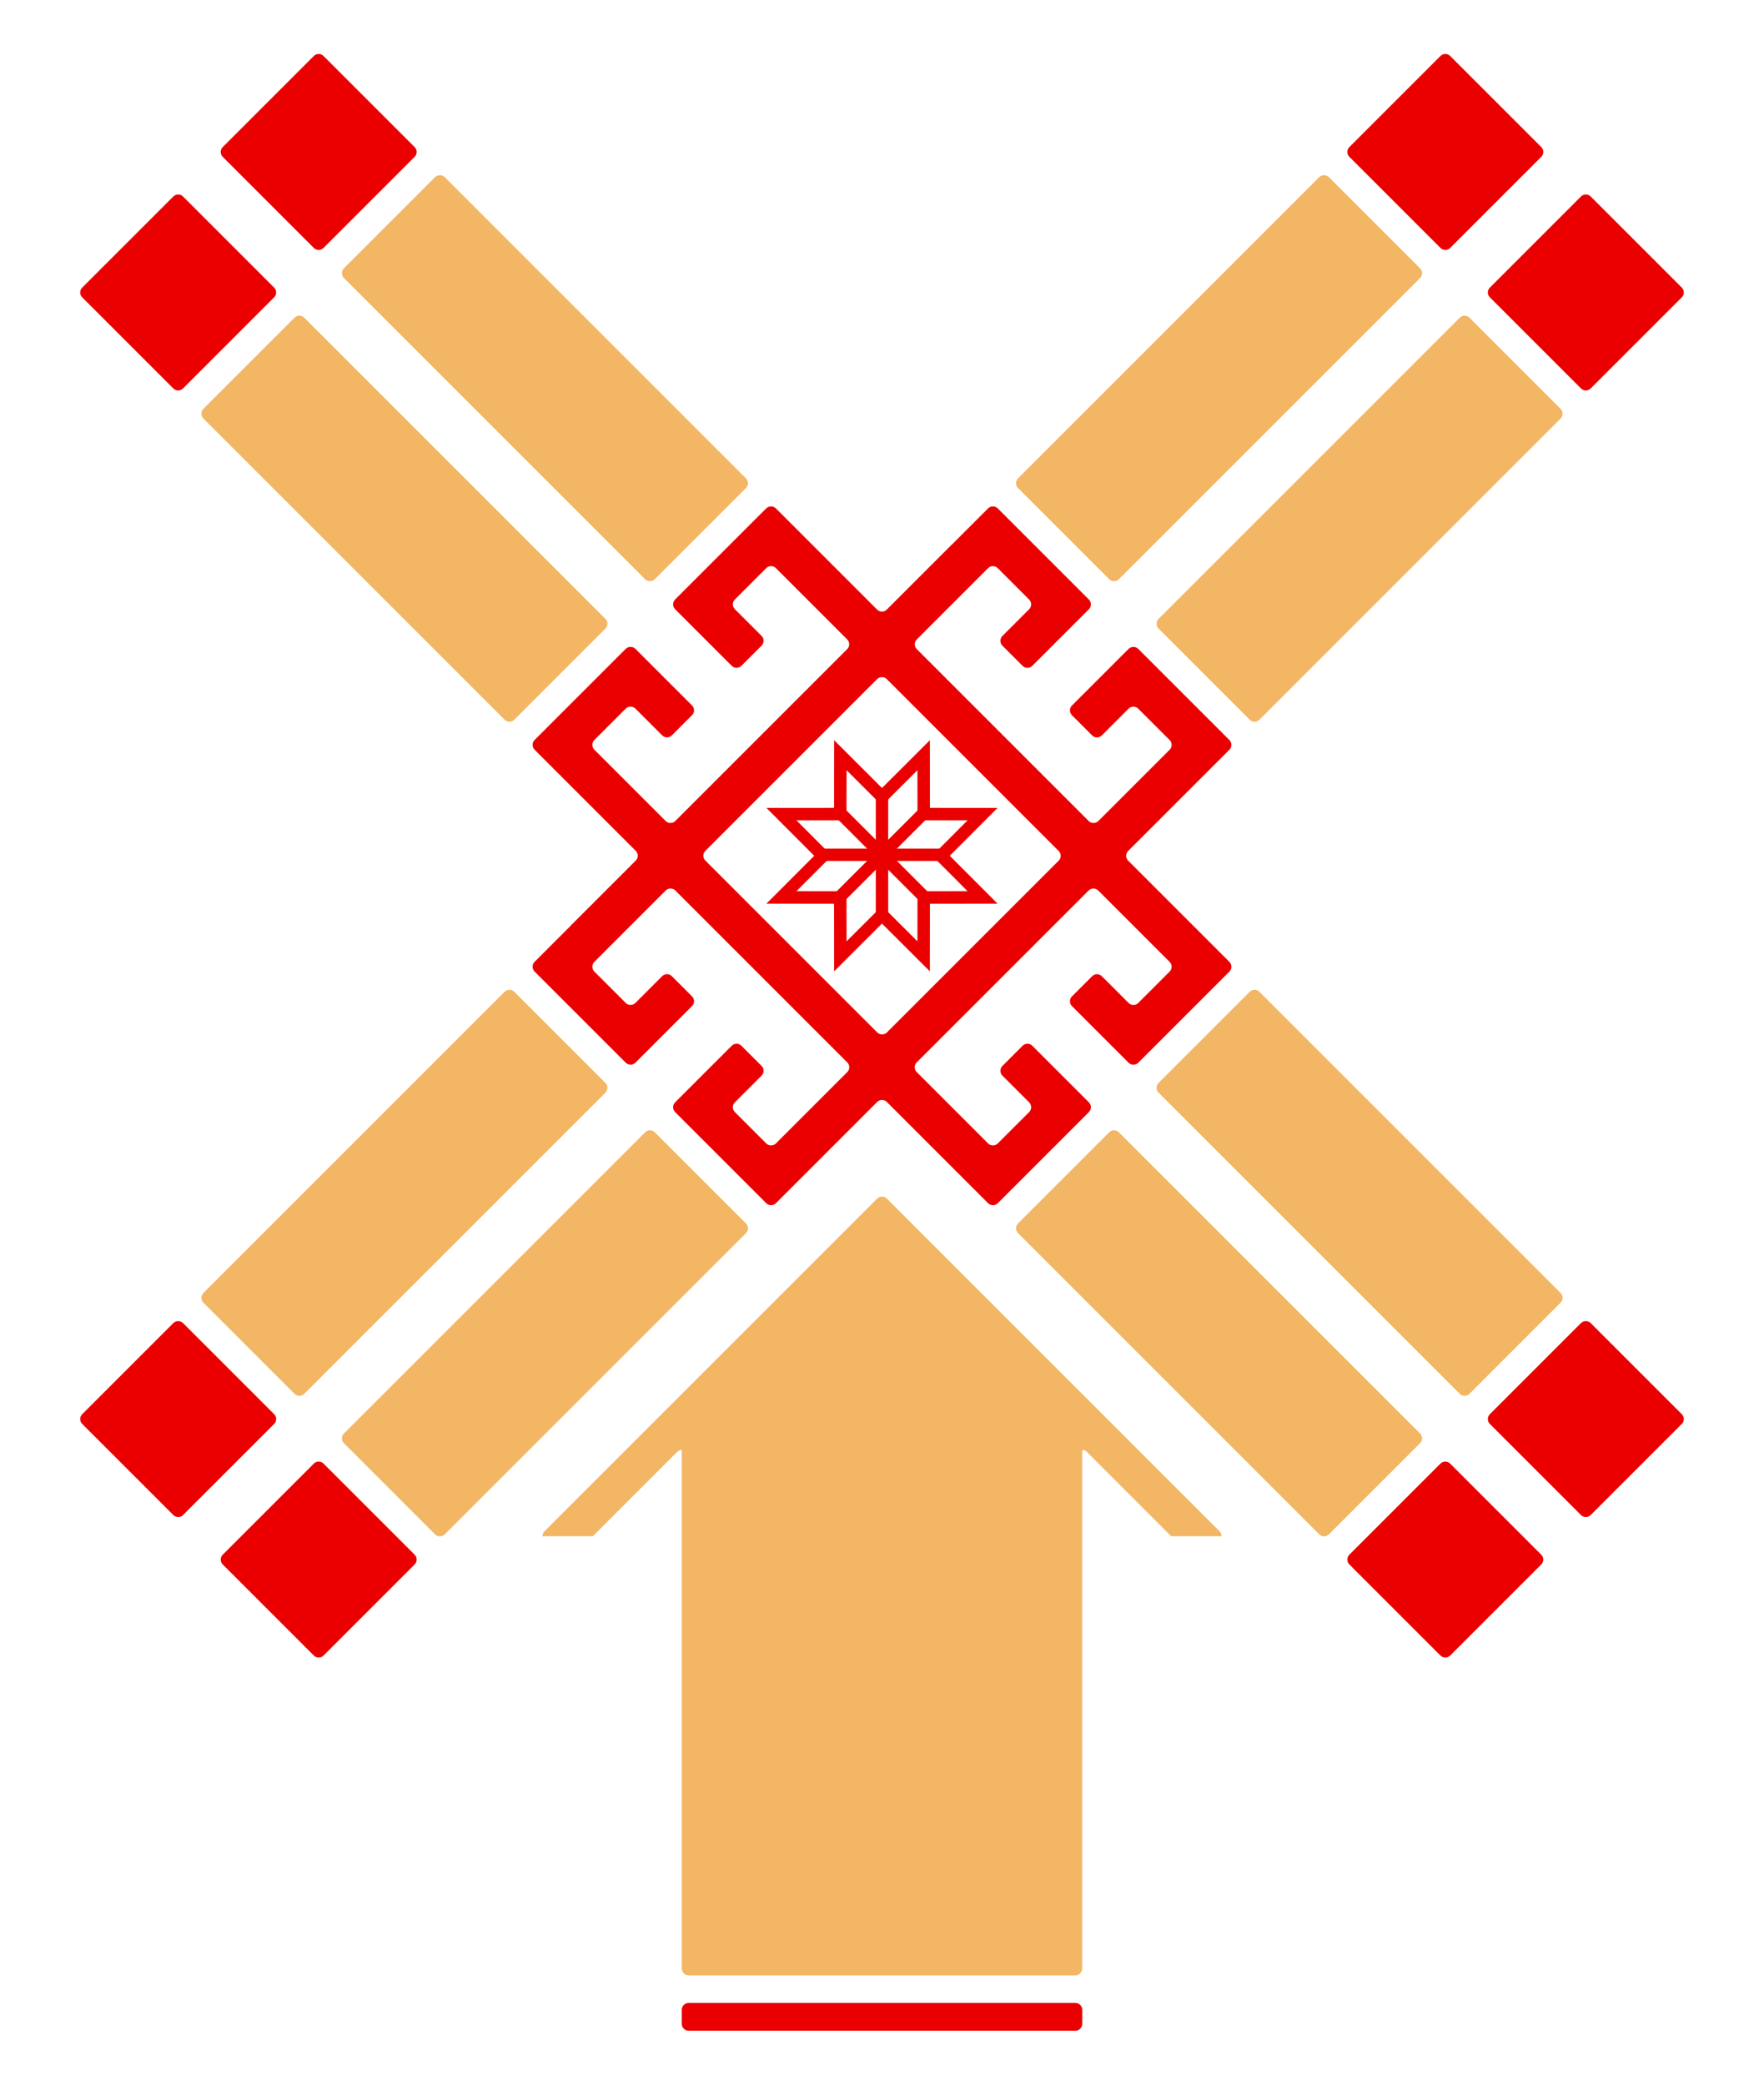 <?xml version="1.0" encoding="UTF-8"?> <svg xmlns="http://www.w3.org/2000/svg" xmlns:xlink="http://www.w3.org/1999/xlink" xml:space="preserve" width="110mm" height="130mm" style="shape-rendering:geometricPrecision; text-rendering:geometricPrecision; image-rendering:optimizeQuality; fill-rule:evenodd; clip-rule:evenodd" viewBox="0 0 110 130"> <defs> <style type="text/css"> .fil0 {fill:#F2B664} .fil1 {fill:#EB0001} </style> </defs> <g id="Слой_x0020_1">  <g id="_82536360"> <path id="_235661824" class="fil0" d="M76.167 95.8c0.003,-0.114 -0.038,-0.228 -0.124,-0.314l-20.741 -20.741c-0.166,-0.166 -0.437,-0.166 -0.603,0l-20.746 20.746c-0.085,0.085 -0.126,0.198 -0.124,0.31l3.135 0 5.262 -5.263c0.08,-0.08 0.183,-0.121 0.288,-0.124l0 32.342c0,0.234 0.192,0.426 0.426,0.426l24.119 0c0.234,0 0.426,-0.192 0.426,-0.426l0 -32.342c0.105,0.003 0.21,0.044 0.29,0.124l5.262 5.263 3.128 0z"></path> <path id="_235661896" class="fil1" d="M47.782 31.701l-4.424 4.424 -1.261 1.261c-0.163,0.166 -0.164,0.436 0,0.603l1.562 1.562 1.97 1.97c0.166,0.166 0.437,0.166 0.603,0l1.261 -1.261c0.166,-0.166 0.166,-0.437 0,-0.603l-1.681 -1.68c-0.154,-0.167 -0.15,-0.429 0.011,-0.591l1.958 -1.958c0.166,-0.166 0.437,-0.166 0.603,0l3.217 3.217 1.23 1.23c0.165,0.165 0.165,0.438 0,0.603l-10.719 10.719c-0.165,0.165 -0.437,0.166 -0.603,0l-1.23 -1.23 -3.217 -3.217c-0.166,-0.166 -0.166,-0.437 0,-0.603l1.958 -1.958c0.162,-0.162 0.424,-0.166 0.591,-0.011l1.68 1.68c0.166,0.166 0.437,0.166 0.603,0l1.261 -1.261c0.166,-0.166 0.166,-0.437 0,-0.603l-1.97 -1.97 -1.562 -1.562c-0.167,-0.164 -0.437,-0.163 -0.603,0l-1.261 1.261 -4.424 4.424c-0.166,0.166 -0.166,0.437 0,0.603l5.081 5.081 1.23 1.23c0.166,0.166 0.165,0.438 0,0.603l-4.041 4.041 0.003 0.004 -2.273 2.273c-0.166,0.166 -0.166,0.437 0,0.603l4.424 4.424 1.261 1.261c0.166,0.163 0.436,0.164 0.603,0l1.562 -1.562 1.97 -1.97c0.166,-0.166 0.166,-0.437 0,-0.603l-1.261 -1.261c-0.166,-0.166 -0.437,-0.166 -0.603,0l-1.68 1.681c-0.167,0.154 -0.429,0.15 -0.591,-0.011l-1.958 -1.958c-0.166,-0.166 -0.166,-0.437 0,-0.603l3.222 -3.222 1.23 -1.23c0.155,-0.155 0.405,-0.164 0.572,-0.028l10.778 10.778c0.136,0.166 0.127,0.416 -0.028,0.572l-1.23 1.23 -3.222 3.222c-0.166,0.166 -0.437,0.166 -0.603,0l-1.958 -1.958c-0.162,-0.162 -0.166,-0.424 -0.011,-0.591l1.681 -1.68c0.166,-0.166 0.166,-0.437 0,-0.603l-1.261 -1.261c-0.166,-0.166 -0.437,-0.166 -0.603,0l-1.97 1.97 -1.562 1.562c-0.164,0.167 -0.163,0.437 0,0.603l1.261 1.261 4.424 4.424c0.166,0.166 0.437,0.166 0.603,0l6.322 -6.322c0.166,-0.157 0.432,-0.156 0.595,0.008l1.23 1.23 5.084 5.084c0.166,0.166 0.437,0.166 0.603,0l4.424 -4.424 1.261 -1.261c0.163,-0.166 0.164,-0.436 0,-0.603l-1.562 -1.562 -1.97 -1.97c-0.166,-0.166 -0.437,-0.166 -0.603,0l-1.261 1.261c-0.166,0.166 -0.166,0.437 0,0.603l1.68 1.68c0.154,0.167 0.151,0.429 -0.011,0.591l-1.958 1.958c-0.166,0.166 -0.437,0.166 -0.603,0l-3.221 -3.221 -1.23 -1.23c-0.163,-0.163 -0.165,-0.429 -0.008,-0.595l10.734 -10.734c0.166,-0.157 0.433,-0.155 0.595,0.008l1.23 1.23 3.221 3.221c0.166,0.166 0.166,0.437 0,0.603l-1.958 1.958c-0.162,0.162 -0.424,0.166 -0.591,0.011l-1.68 -1.68c-0.166,-0.166 -0.437,-0.166 -0.603,0l-1.261 1.261c-0.166,0.166 -0.166,0.437 0,0.603l1.97 1.97 1.562 1.562c0.167,0.164 0.437,0.163 0.603,0l1.261 -1.261 4.424 -4.424c0.166,-0.166 0.166,-0.437 0,-0.603l-5.084 -5.084 -1.23 -1.23c-0.163,-0.163 -0.165,-0.429 -0.008,-0.595l6.322 -6.322c0.166,-0.166 0.166,-0.437 0,-0.603l-4.424 -4.424 -1.261 -1.261c-0.166,-0.163 -0.436,-0.164 -0.603,0l-1.562 1.562 -1.97 1.97c-0.166,0.166 -0.166,0.437 0,0.603l1.261 1.261c0.166,0.166 0.437,0.166 0.603,0l1.68 -1.68c0.167,-0.154 0.429,-0.151 0.591,0.011l1.958 1.958c0.166,0.166 0.166,0.437 0,0.603l-3.216 3.216 -1.23 1.23c-0.166,0.166 -0.438,0.165 -0.603,0l-10.719 -10.719c-0.165,-0.165 -0.165,-0.438 0,-0.603l1.23 -1.23 3.216 -3.216c0.166,-0.166 0.437,-0.166 0.603,0l1.958 1.958c0.162,0.162 0.166,0.424 0.011,0.591l-1.68 1.68c-0.166,0.166 -0.166,0.437 0,0.603l1.261 1.261c0.166,0.166 0.437,0.166 0.603,0l1.97 -1.97 1.562 -1.562c0.164,-0.167 0.163,-0.437 0,-0.603l-1.261 -1.261 -4.424 -4.424c-0.166,-0.166 -0.437,-0.166 -0.603,0l-2.273 2.273 -0.003 -0.003 -4.041 4.041c-0.165,0.165 -0.437,0.166 -0.603,0l-1.23 -1.23 -5.081 -5.081c-0.166,-0.166 -0.437,-0.166 -0.603,0zm6.914 10.648c0.166,-0.166 0.438,-0.165 0.603,0l10.719 10.719c0.165,0.165 0.165,0.438 0,0.603l-10.712 10.712c-0.165,0.165 -0.437,0.166 -0.603,0l-10.719 -10.719c-0.166,-0.166 -0.166,-0.437 0,-0.603l10.712 -10.712z"></path> <g> <path id="_235661752" class="fil1" d="M52.79 48.03l2.21 2.206 2.21 -2.206 0.003 3.123 3.123 0.003 -2.206 2.21 2.206 2.21 -3.123 0.003 -0.003 3.123 -2.21 -2.206 -2.21 2.206 -0.003 -3.123 -3.123 -0.003 2.206 -2.21 -2.206 -2.21 3.123 -0.003 0.003 -3.123zm-0.775 -1.87l2.985 2.98 2.985 -2.98 0.004 4.218 4.217 0.004 -2.98 2.985 2.98 2.985 -4.218 0.004 -0.004 4.217 -2.985 -2.979 -2.985 2.98 -0.004 -4.218 -4.217 -0.004 2.98 -2.985 -2.98 -2.985 4.218 -0.004 0.004 -4.217z"></path> <rect id="_235659192" class="fil1" x="51.244" y="52.917" width="7.513" height="0.774"></rect> <rect id="_235659336" class="fil1" transform="matrix(2.68456E-014 -1.014 1.014 2.68456E-014 54.613 57.06)" width="7.412" height="0.763"></rect> <rect id="_235659360" class="fil1" transform="matrix(0.717 -0.717 0.717 0.717 52.07 55.686)" width="7.412" height="0.763"></rect> <rect id="_235659432" class="fil1" transform="matrix(-0.717 -0.717 0.717 -0.717 57.383 56.233)" width="7.412" height="0.763"></rect> </g> <path id="_235018472" class="fil1" d="M13.886 9.175l5.685 -5.685c0.166,-0.166 0.437,-0.166 0.603,0l5.685 5.685c0.166,0.166 0.166,0.437 0,0.603l-5.685 5.685c-0.166,0.166 -0.437,0.166 -0.603,0l-5.685 -5.685c-0.166,-0.166 -0.166,-0.437 0,-0.603z"></path> <path id="_235018448" class="fil0" d="M21.446 16.734l5.685 -5.685c0.166,-0.166 0.437,-0.166 0.603,0l18.783 18.783c0.166,0.166 0.166,0.437 0,0.603l-5.685 5.685c-0.166,0.166 -0.437,0.166 -0.603,0l-18.783 -18.783c-0.166,-0.166 -0.166,-0.437 0,-0.603z"></path> <path id="_235018568" class="fil1" d="M5.124 17.937l5.685 -5.685c0.166,-0.166 0.437,-0.166 0.603,0l5.685 5.685c0.166,0.166 0.166,0.437 0,0.603l-5.685 5.685c-0.166,0.166 -0.437,0.166 -0.603,0l-5.685 -5.685c-0.166,-0.166 -0.166,-0.437 0,-0.603z"></path> <path id="_235018760" class="fil0" d="M12.684 25.496l5.685 -5.685c0.166,-0.166 0.437,-0.166 0.603,0l18.783 18.783c0.166,0.166 0.166,0.437 0,0.603l-5.685 5.685c-0.166,0.166 -0.437,0.166 -0.603,0l-18.783 -18.783c-0.166,-0.166 -0.166,-0.437 0,-0.603z"></path> <path id="_235018640" class="fil1" d="M99.191 94.479l5.685 -5.685c0.166,-0.166 0.166,-0.437 0,-0.603l-5.685 -5.685c-0.166,-0.166 -0.437,-0.166 -0.603,0l-5.685 5.685c-0.166,0.166 -0.166,0.437 0,0.603l5.685 5.685c0.166,0.166 0.437,0.166 0.603,0z"></path> <path id="_234945488" class="fil0" d="M91.631 86.919l5.685 -5.685c0.166,-0.166 0.166,-0.437 0,-0.603l-18.783 -18.783c-0.166,-0.166 -0.437,-0.166 -0.603,0l-5.685 5.685c-0.166,0.166 -0.166,0.437 0,0.603l18.783 18.783c0.166,0.166 0.437,0.166 0.603,0z"></path> <path id="_234945464" class="fil1" d="M90.429 103.241l5.685 -5.685c0.166,-0.166 0.166,-0.437 0,-0.603l-5.685 -5.685c-0.166,-0.166 -0.437,-0.166 -0.603,0l-5.685 5.685c-0.166,0.166 -0.166,0.437 0,0.603l5.685 5.685c0.166,0.166 0.437,0.166 0.603,0z"></path> <path id="_234945584" class="fil0" d="M82.869 95.681l5.685 -5.685c0.166,-0.166 0.166,-0.437 0,-0.603l-18.783 -18.783c-0.166,-0.166 -0.437,-0.166 -0.603,0l-5.685 5.685c-0.166,0.166 -0.166,0.437 0,0.603l18.783 18.783c0.166,0.166 0.437,0.166 0.603,0z"></path> <path id="_234945344" class="fil1" d="M99.191 12.252l5.685 5.685c0.166,0.166 0.166,0.437 0,0.603l-5.685 5.685c-0.166,0.166 -0.437,0.166 -0.603,0l-5.685 -5.685c-0.166,-0.166 -0.166,-0.437 0,-0.603l5.685 -5.685c0.166,-0.166 0.437,-0.166 0.603,0z"></path> <path id="_82536552" class="fil0" d="M91.631 19.811l5.685 5.685c0.166,0.166 0.166,0.437 0,0.603l-18.783 18.783c-0.166,0.166 -0.437,0.166 -0.603,0l-5.685 -5.685c-0.166,-0.166 -0.166,-0.437 0,-0.603l18.783 -18.783c0.166,-0.166 0.437,-0.166 0.603,0z"></path> <path id="_235072800" class="fil1" d="M90.429 3.49l5.685 5.685c0.166,0.166 0.166,0.437 0,0.603l-5.685 5.685c-0.166,0.166 -0.437,0.166 -0.603,0l-5.685 -5.685c-0.166,-0.166 -0.166,-0.437 0,-0.603l5.685 -5.685c0.166,-0.166 0.437,-0.166 0.603,0z"></path> <path id="_235072752" class="fil0" d="M82.869 11.049l5.685 5.685c0.166,0.166 0.166,0.437 0,0.603l-18.783 18.783c-0.166,0.166 -0.437,0.166 -0.603,0l-5.685 -5.685c-0.166,-0.166 -0.166,-0.437 0,-0.603l18.783 -18.783c0.166,-0.166 0.437,-0.166 0.603,0z"></path> <path id="_235072728" class="fil1" d="M13.886 97.556l5.685 5.685c0.166,0.166 0.437,0.166 0.603,0l5.685 -5.685c0.166,-0.166 0.166,-0.437 0,-0.603l-5.685 -5.685c-0.166,-0.166 -0.437,-0.166 -0.603,0l-5.685 5.685c-0.166,0.166 -0.166,0.437 0,0.603z"></path> <path id="_235073064" class="fil0" d="M21.446 89.996l5.685 5.685c0.166,0.166 0.437,0.166 0.603,0l18.783 -18.783c0.166,-0.166 0.166,-0.437 0,-0.603l-5.685 -5.685c-0.166,-0.166 -0.437,-0.166 -0.603,0l-18.783 18.783c-0.166,0.166 -0.166,0.437 0,0.603z"></path> <path id="_82283344" class="fil1" d="M5.125 88.794l5.685 5.685c0.166,0.166 0.437,0.166 0.603,0l5.685 -5.685c0.166,-0.166 0.166,-0.437 0,-0.603l-5.685 -5.685c-0.166,-0.166 -0.437,-0.166 -0.603,0l-5.685 5.685c-0.166,0.166 -0.166,0.437 0,0.603z"></path> <path id="_82536528" class="fil0" d="M12.684 81.234l5.685 5.685c0.166,0.166 0.437,0.166 0.603,0l18.783 -18.783c0.166,-0.166 0.166,-0.437 0,-0.603l-5.685 -5.685c-0.166,-0.166 -0.437,-0.166 -0.603,0l-18.783 18.783c-0.166,0.166 -0.166,0.437 0,0.603z"></path> <path id="_82536480" class="fil1" d="M42.941 126.635l24.119 0c0.234,0 0.426,-0.192 0.426,-0.426l0 -0.88c0,-0.234 -0.192,-0.426 -0.426,-0.426l-24.119 0c-0.234,0 -0.426,0.192 -0.426,0.426l0 0.88c0,0.234 0.192,0.426 0.426,0.426z"></path> </g> </g> </svg> 